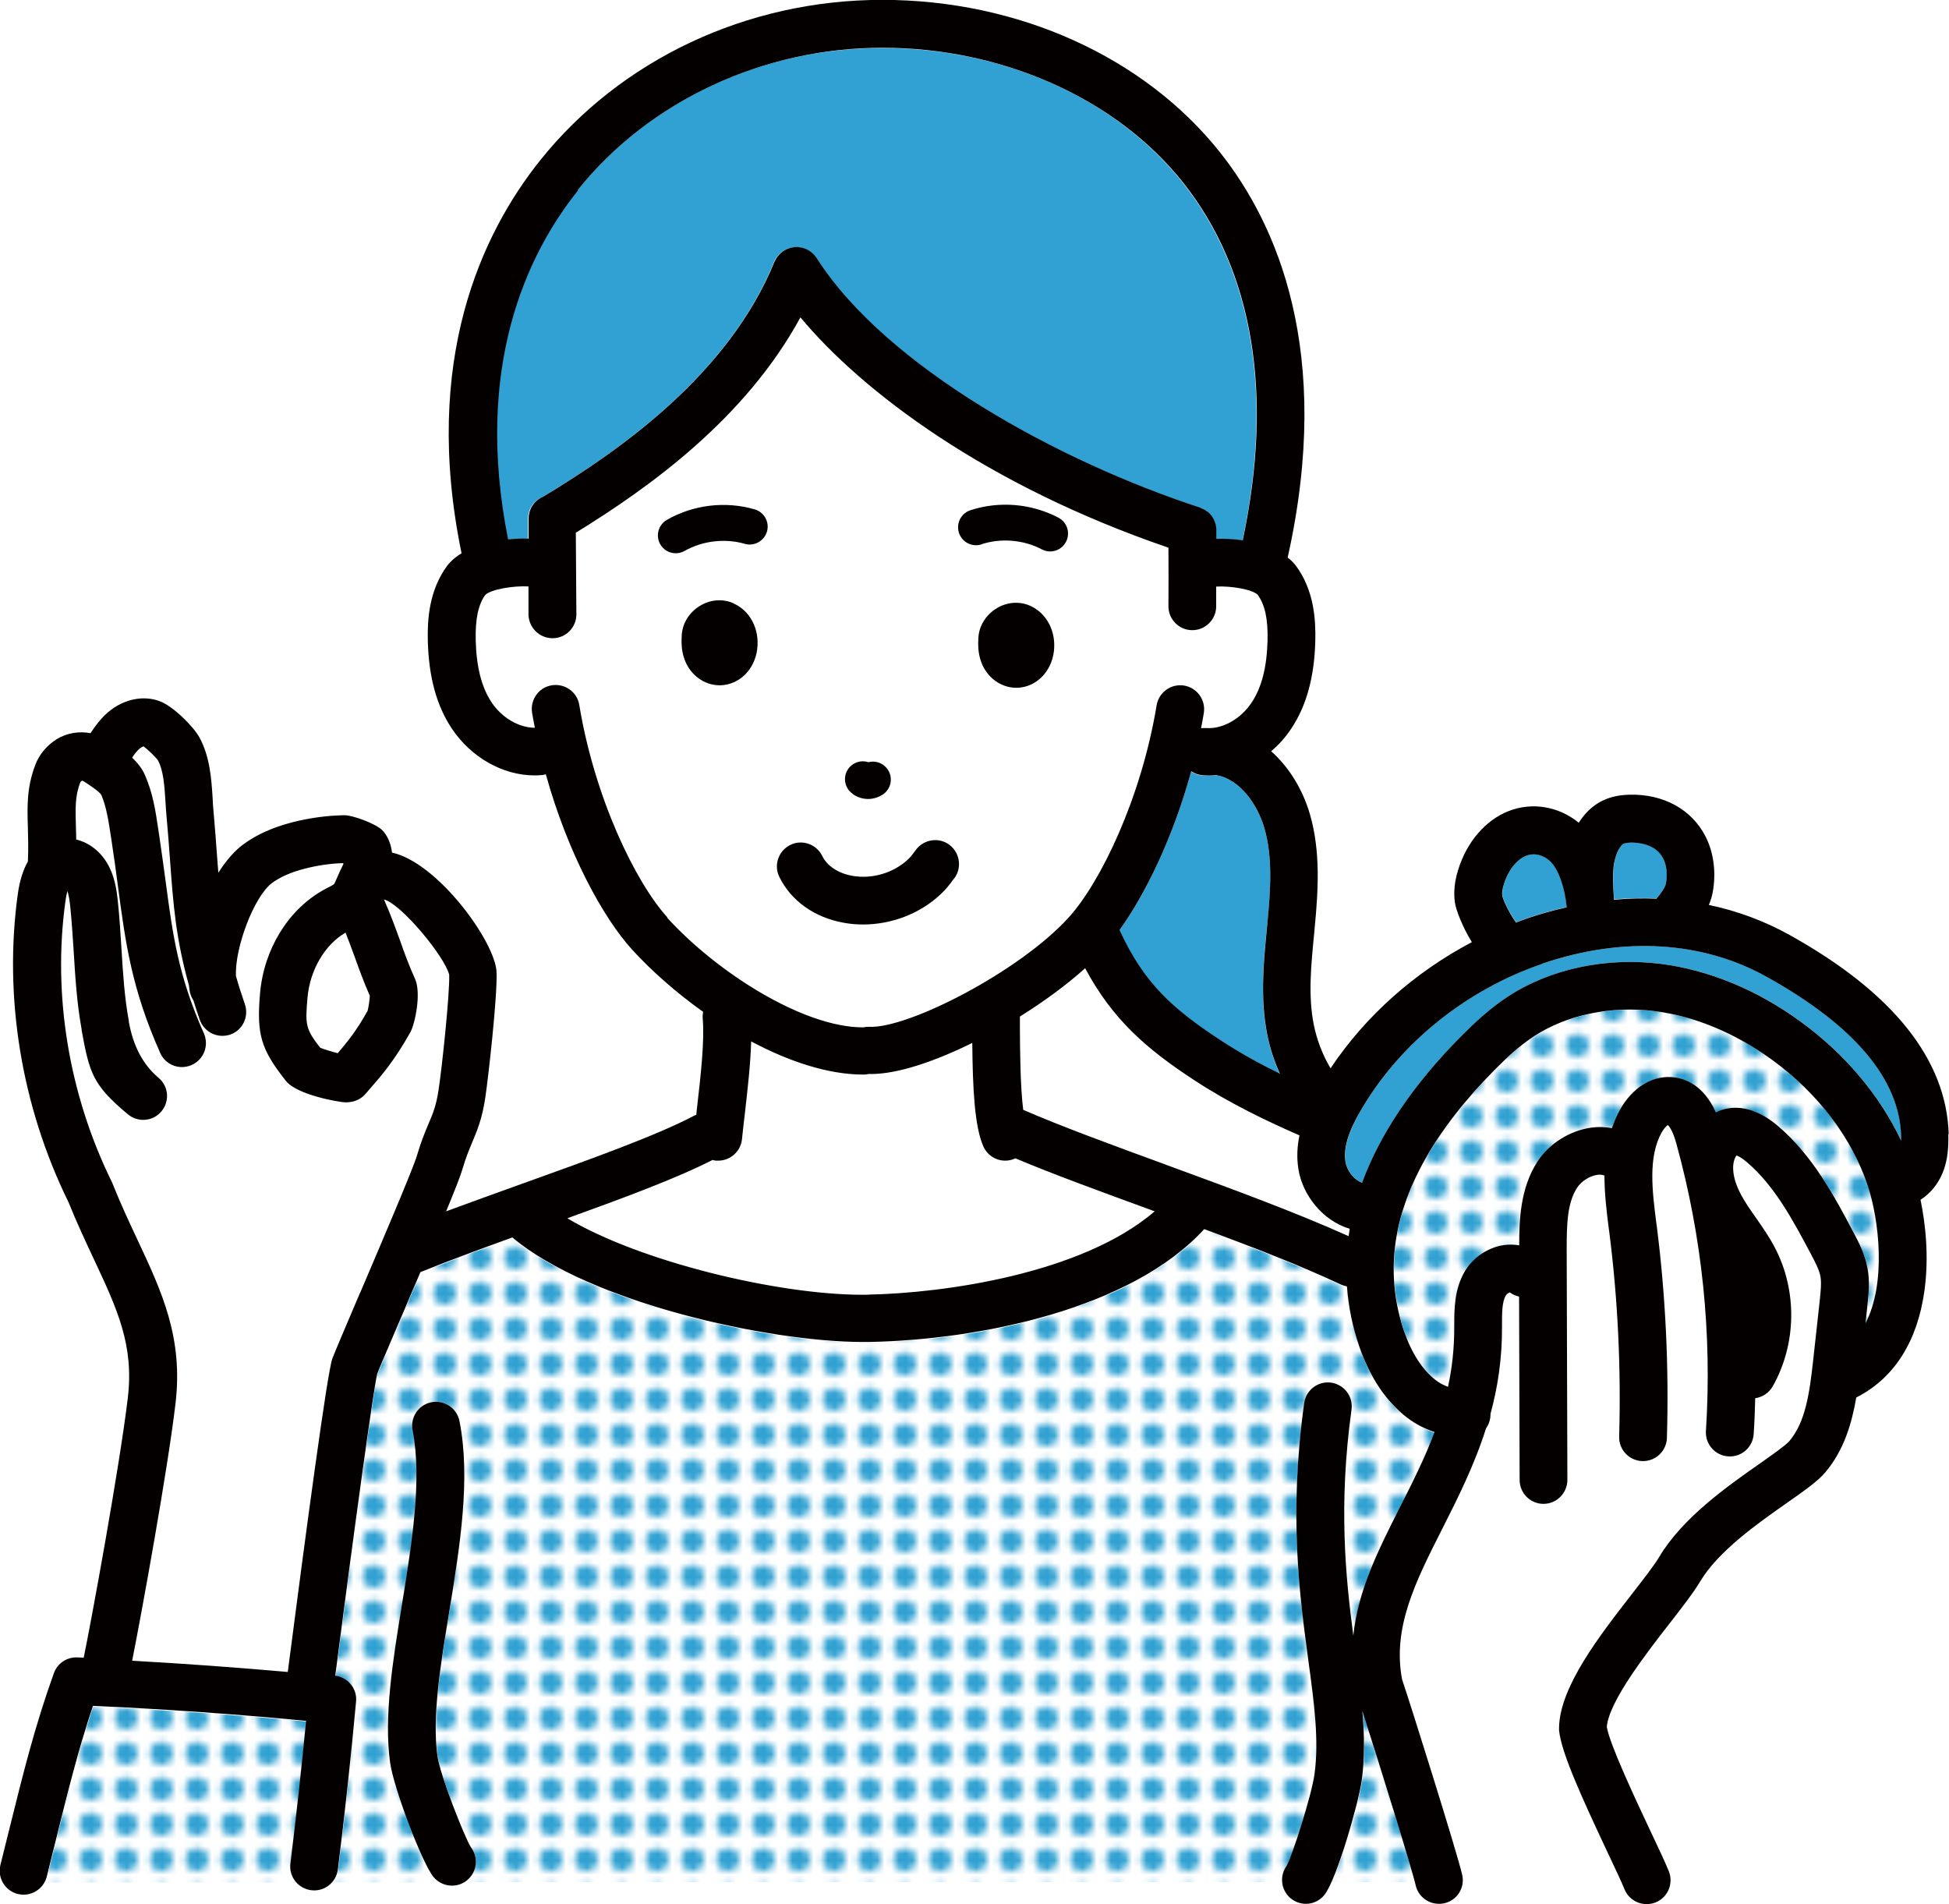<?xml version="1.0" encoding="UTF-8"?><svg id="b" xmlns="http://www.w3.org/2000/svg" xmlns:xlink="http://www.w3.org/1999/xlink" viewBox="0 0 140.4 137.17"><defs><pattern id="d" x="0" y="0" width="4.74" height="4.74" patternTransform="translate(-4118.01 -815.86) scale(.51)" patternUnits="userSpaceOnUse" viewBox="0 0 4.74 4.74"><rect width="4.74" height="4.74" style="fill:none;"/><polygon points="4.74 0 0 0 0 4.74 4.74 4.74 4.74 0 4.74 0" style="fill:#fff;"/><path d="m4,2.37c0-.9-.73-1.63-1.63-1.63s-1.63.73-1.63,1.63.73,1.63,1.63,1.63,1.63-.73,1.63-1.63h0Z" style="fill:#30a1d2;"/></pattern></defs><g id="c"><path d="m112.87,65.34c-.13-1.38-.56-2.64-1.11-3.23-.5-.53-1.21-.72-1.81-.48-.68.27-1.3,1.05-1.6,2.04-.11.35-.14.63-.12.83.07.38.59,1.38.99,1.93.26-.1.52-.2.78-.29.96-.33,1.92-.59,2.87-.81h0Z" style="fill:#30a1d2;"/><path d="m98.05,79.95c-.91,1.57-1.27,2.75-1.12,3.72.1.63.6,1.3,1.2,1.52,1.29-3.53,3.68-7.07,7.14-10.55.92-.93,2.05-1.99,3.4-2.88,3.04-1.98,7.04-2.83,11-2.33,3.45.44,6.92,1.87,10.04,4.15,3.18,2.32,5.7,5.31,7.25,8.57,0-.11,0-.23,0-.34-.12-4.09-3.38-7.95-9.7-11.46-4.64-2.58-10.37-2.91-16.14-.94-5.5,1.88-10.26,5.72-13.07,10.54h0Z" style="fill:#30a1d2;"/><path d="m91.3,66.48c.23-2.41.39-4.74-.22-6.83-.49-1.68-1.74-3.51-3.43-3.8,0,0,0,0-.01,0-.19.02-.37.03-.56.03-.16,0-.31,0-.47-.02-.3-.02-.58-.13-.81-.29-1.31,4.8-3.32,8.88-5.16,11.44,1.75,3.82,3.82,5.67,7.25,7.92,1.41.92,2.88,1.73,4.3,2.43-.41-.92-.72-1.88-.92-2.87-.5-2.56-.26-5.1-.02-7.56l.04-.44h0Z" style="fill:#30a1d2;"/><path d="m9.53,119.62c3.74.2,7.48.47,11.21.81,1.3-10.04,2.85-21.61,3.21-22.57.23-.59,1.01-2.43,2-4.75,1.52-3.56,3.82-8.94,4.08-9.85.28-.99.57-1.66.82-2.25.32-.77.56-1.33.73-2.44.24-1.55.81-6.89.77-8.32-.33-1.33-3.47-5.11-4.69-5.42,0,0,0,.01,0,.01.48,1.08.83,2.03,1.15,2.94.33.91.64,1.77,1.08,2.76.46,1.03,0,3.23-.34,3.84-1.12,2.02-2.09,3.14-2.95,4.13l-.25.29c-.26.3-.73.64-1.51.63-.37,0-3.44-.52-4.24-1.54-1.8-2.28-2.12-3.34-1.87-6.28.27-3.2,2.03-6.07,4.6-7.49l.26-.14c.16-.08.39-.21.49-.28l.12-.28c.15-.33.33-.73.44-.96.04-.08.07-.15.1-.21-.03-.01-.05-.02-.08-.03-.92.03-1.83.17-2.72.4-.99.26-1.75.59-2.34,1.02-1.31.96-2.72,4.71-2.61,6.73.18.63.39,1.29.64,2.01.31.9-.17,1.88-1.06,2.19-.19.06-.38.09-.56.09-.71,0-1.38-.45-1.63-1.16-.17-.49-.32-.95-.46-1.4-.11-.18-.2-.37-.25-.59-.03-.16-.05-.32-.07-.49-.94-3.36-1.12-5.82-1.36-9-.07-.98-.15-2.05-.26-3.25-.03-.32-.05-.65-.07-.99-.07-1.1-.14-2.24-.54-2.96-.14-.22-.73-.79-1.04-1.01-.06.02-.17.07-.28.16-.19.16-.36.39-.54.65.38.36.71.76.91,1.23.57,1.3.77,2.63.97,3.92l.05.33c.18,1.21.33,2.31.47,3.34.54,4,.93,6.88,2.77,11.05.39.87,0,1.89-.88,2.27-.23.1-.46.15-.7.15-.66,0-1.29-.38-1.57-1.02-2.05-4.61-2.48-7.86-3.04-11.98-.14-1.01-.28-2.09-.46-3.28l-.05-.34c-.17-1.1-.32-2.14-.7-3.01-.2-.28-.98-.78-1.24-.95-.06-.04-.11-.05-.15-.06-.07.05-.11.11-.12.13-.38,1-.35,1.84-.31,3.24,0,.28.02.57.02.87.88.21,1.7.8,2.22,1.69.54.91.69,1.91.78,2.77.12,1.14.19,2.29.26,3.41.11,1.81.22,3.52.52,5.2v.06q.48,2.63,2.15,4.04c.73.61.82,1.7.21,2.42-.61.73-1.7.82-2.42.21-2.53-2.12-2.76-2.94-3.32-6.06v-.06c-.35-1.88-.47-3.77-.58-5.59-.07-1.08-.14-2.19-.25-3.26-.04-.38-.09-.8-.2-1.11-.05.17-.1.4-.14.69-.95,6.78.24,13.98,3.35,20.29.02.04.04.08.05.12.58,1.45,1.18,2.74,1.77,3.99,1.78,3.79,3.32,7.07,2.75,11.85-.55,4.67-2.41,14.94-3.12,18.5h0Z" style="fill:#fff;"/><path d="m48.06,37.44c1.91-1.08,4.21-1.35,6.32-.75.69.2,1.08.91.88,1.6-.2.68-.91,1.08-1.6.88-1.42-.41-3.04-.22-4.33.51-.2.11-.42.17-.64.17-.45,0-.89-.24-1.12-.65-.35-.62-.13-1.41.49-1.76h0Zm8.87,23.42c.85-.42,1.88-.07,2.3.79.36.73,1.14,1.25,2.14,1.43,1.43.26,2.97-.18,4.03-1.17.14-.13.23-.23.58-.7.57-.76,1.64-.92,2.41-.36.76.57.92,1.64.36,2.41-.4.55-.63.83-1,1.17-1.49,1.39-3.53,2.16-5.57,2.16-.48,0-.95-.04-1.42-.13-2.09-.38-3.77-1.59-4.61-3.3-.42-.85-.07-1.88.79-2.3h0Zm4.2-5.5c.34-.46.93-.63,1.44-.46.52-.13,1.09.07,1.4.54.39.6.23,1.4-.37,1.79-.33.21-.69.32-1.05.32-.4,0-.79-.13-1.14-.38-.57-.42-.7-1.23-.28-1.8h0Zm8.79-18.62c2.09-.68,4.4-.48,6.34.54.63.33.87,1.11.54,1.74-.23.44-.68.69-1.14.69-.2,0-.41-.05-.6-.15-1.31-.69-2.93-.83-4.34-.37-.68.22-1.41-.15-1.63-.83-.22-.68.15-1.41.83-1.63h0Zm6.01,10.16c-.18,1.5-1.3,2.6-2.66,2.63-.02,0-.03,0-.05,0-1.1,0-2.11-.73-2.52-1.84-.25-.68-.23-1.32-.21-1.75h0c.04-.85.52-1.64,1.29-2.12.75-.47,1.66-.54,2.43-.2,1.2.53,1.89,1.85,1.72,3.28h0Zm-21.37-.18c-.18,1.5-1.3,2.6-2.66,2.63-.02,0-.03,0-.05,0-1.1,0-2.11-.73-2.52-1.84-.25-.68-.23-1.32-.21-1.75.04-.85.52-1.64,1.29-2.12.75-.47,1.66-.54,2.43-.2,1.2.53,1.89,1.85,1.72,3.28h0Zm-14.79,2.63c.94-.15,1.82.48,1.98,1.42,1.1,6.66,4.02,12.74,6.34,15.29,3.52,3.89,9.77,7.9,14.11,7.9,0,0,0,0,0,0,.14-.03.28-.05.43-.04,2.79.15,10.85-3.98,14.38-7.87,2.32-2.56,5.24-8.63,6.34-15.29.15-.94,1.04-1.57,1.98-1.42.94.15,1.57,1.04,1.42,1.98-.06.37-.13.73-.2,1.09.12-.01.23-.02.36-.01,1.16.09,2.5-.64,3.28-1.83.73-1.09,1.1-2.55,1.15-4.47.04-1.55-.19-2.6-.72-3.31-.39-.38-1.93-.64-2.98-.58,0,.48,0,.96,0,1.44-.01.94-.78,1.7-1.72,1.7,0,0-.01,0-.02,0-.95-.01-1.71-.79-1.7-1.74.02-1.4.02-2.81,0-4.2-13.15-4.49-22.04-11.24-26.51-16.59-3.96,7.27-10.84,12.23-16.18,15.51l.04,5.87c0,.95-.76,1.73-1.71,1.73h-.01c-.95,0-1.71-.76-1.72-1.71v-2.02c-1.08-.06-2.69.2-3.12.61-.5.68-.73,1.73-.69,3.28.05,1.91.42,3.38,1.15,4.47.75,1.13,1.98,1.84,3.11,1.83-.07-.36-.14-.71-.2-1.08-.15-.94.48-1.82,1.42-1.98h0Z" style="fill:#fff;"/><path d="m39.11,35.78c5.61-3.39,13.34-8.81,16.65-16.91.24-.59.8-1,1.44-1.06.65-.06,1.26.25,1.61.79,5.01,7.84,17.48,14.67,27.62,17.97,0,0,.02,0,.03.01.08.03.16.06.24.1.03.01.06.03.08.04.06.04.12.08.18.13.03.03.06.05.09.08.05.04.09.09.13.14.03.04.06.07.09.11.03.05.06.1.09.15.03.05.05.09.08.14.02.05.04.1.06.16.02.05.04.11.05.16.01.05.02.1.03.16,0,.06.02.12.02.18,0,.02,0,.04,0,.06,0,.21,0,.42,0,.64.62-.03,1.27.01,1.9.11,2.23-10.5.76-19.4-4.3-25.78-4.82-6.07-12.91-9.7-21.65-9.7s-16.81,3.84-21.96,10.26c-3.71,4.63-7.53,12.72-5.05,25.15.5-.05,1-.07,1.49-.05v-1.43c-.01-.72.43-1.34,1.06-1.6h0Z" style="fill:#30a1d2;"/><path d="m62.52,93.27c5.46-.1,15.43-1.5,20.66-6-.14-.05-.27-.1-.41-.15-3.52-1.29-6.87-2.51-9.63-3.67-.01,0-.02.01-.03.02-.23.1-.47.15-.7.15-.66,0-1.28-.38-1.57-1.02-.65-1.45-.77-4.2-.8-7.46-2.71,1.34-5.38,2.24-7.29,2.24-.06,0-.12,0-.19,0-.12.03-.24.04-.37.04-2.53,0-5.36-.95-8.08-2.39-.05,1.58-.24,3.31-.43,5-.08.68-.16,1.37-.23,2.05-.09.89-.84,1.55-1.71,1.55-.06,0-.12,0-.18,0-.08,0-.15-.03-.23-.05-2.53,1.3-6.32,2.71-10.46,4.2,5.32,3.19,15.6,5.6,21.64,5.51h0Z" style="fill:#fff;"/><path d="m36.92,89.18c-2.34.84-4.65,1.69-6.6,2.49,0,0-.01,0-.02,0-.37.88-.77,1.81-1.18,2.78-.91,2.13-1.7,3.97-1.93,4.57-.3,1.22-1.74,11.81-3.02,21.73.92.12,1.58.94,1.5,1.86-.37,4.02-.81,8.08-1.31,12.09-.04.34-.18.64-.38.88h7.73c-.17-.1-.32-.21-.46-.37-.8-.95-2.88-6.43-3.14-8.26-.46-3.3.18-7.23.86-11.4.72-4.42,1.46-8.98.76-12.53-.18-.93.42-1.84,1.36-2.02.93-.18,1.84.43,2.02,1.36.81,4.15.02,9.03-.74,13.74-.63,3.9-1.23,7.58-.85,10.37.19,1.41,1.94,5.82,2.4,6.57.56.72.45,1.77-.25,2.36-.07.06-.15.12-.24.17h58.95c-.03-.4.07-.8.32-1.14.41-.75,1.78-5.03,2-6.58.34-2.45-.02-5.12-.44-8.21-.63-4.67-1.42-10.47-.3-18.54.13-.94,1-1.6,1.94-1.47.94.13,1.6,1,1.47,1.94-.95,6.87-.43,12.06.13,16.29.33-3.26,1.81-6.19,3.36-9.25.88-1.74,1.78-3.52,2.49-5.41-.64-.22-1.34-.55-1.99-1.05-1.51-1.16-2.66-2.88-3.43-5.11-.48-1.39-.78-2.86-.89-4.33-.14-.03-.28-.07-.42-.13-2.84-1.34-6.3-2.68-9.86-4-5.27,5.76-16.24,7.99-24.18,8.13-.13,0-.27,0-.41,0-6.81,0-19.71-2.85-25.25-7.53,0,0,0,0,0,0h0Z" style="fill:url(#d);"/><path d="m4.02,132.68c-.2.81-.41,1.65-.63,2.54-.03.13-.08.25-.14.36h18.07c-.29-.35-.44-.81-.38-1.3.42-3.4.8-6.85,1.13-10.28-5.09-.48-10.24-.84-15.35-1.08-1.08,3.2-1.81,6.14-2.7,9.76h0Z" style="fill:url(#d);"/><path d="m95.96,135.57h5.98c-.48-1.81-2.76-9.13-3.78-12.29.15,1.73.18,3.38-.05,5.05-.17,1.23-1.27,5.25-2.16,7.25h0Z" style="fill:url(#d);"/><path d="m119.54,112.18c1.67-2.82,4.88-5.07,7.22-6.71.88-.62,1.88-1.32,2.15-1.63,1.16-1.37,1.47-3.43,1.73-5.78l.49-4.46c.07-.6.13-1.17.04-1.63-.09-.49-.37-1.03-.68-1.61-1.29-2.43-2.62-4.94-4.64-6.65-.38-.32-.62-.42-.73-.46-.03.04-.06.09-.1.17-.29.65-.12,1.66.46,2.71.29.53.66,1.05,1.04,1.6.48.68.97,1.38,1.38,2.17,1.61,3.11,1.54,6.93-.17,9.97-.27.48-.75.78-1.26.85-.02.86-.06,1.72-.11,2.58-.06.95-.87,1.67-1.83,1.61-.95-.06-1.67-.88-1.61-1.83.45-6.99-.27-13.95-2.13-20.7-.24-.88-.5-1.22-.61-1.34-.11.07-.29.25-.46.56-.98,1.76-.67,4.19-.37,6.53l.03.21c.64,5.04.88,10.17.73,15.25-.03.93-.79,1.67-1.72,1.67-.02,0-.03,0-.05,0-.95-.03-1.7-.82-1.67-1.77.15-4.9-.09-9.85-.71-14.71l-.03-.21c-.16-1.24-.32-2.56-.32-3.88-.14-.06-.3-.07-.51-.05-.56.07-1.16.46-1.46.93-.7,1.08-.75,2.58-.75,4.41l.05,16.63c0,.95-.77,1.72-1.72,1.73h0c-.95,0-1.72-.77-1.72-1.72l-.04-13.21c-.24-.05-.47-.14-.67-.3-.1.03-.23.12-.28.21-.29.49-.29,1.31-.28,2.17v.13c.01,2.27-.31,4.34-.83,6.24,0,.03,0,.06,0,.09,0,.35-.12.68-.32.95-.85,2.68-2.04,5.05-3.16,7.25-1.93,3.81-3.6,7.1-2.89,10.83.64,1.89,3.96,12.47,4.33,14.07.04.17.04.34.03.51h11.44c-.25-.56-.62-1.34-1.03-2.21-1.86-3.96-3.3-7.11-3.46-8.71,0-.07,0-.14,0-.21.06-2.94,2.95-6.65,5.27-9.63.81-1.04,1.58-2.03,1.94-2.64h0Z" style="fill:#fff;"/><path d="m119.34,64.72c.31-.39.62-.79.68-1.09.12-.66.04-1.34-.21-1.83-.56-1.07-1.88-1.13-2.29-1.12-.34,0-.49.05-.55.08-.18.09-.52.53-.67,1.34-.15.81-.09,1.75-.02,2.68,1.03-.09,2.05-.11,3.06-.08h0Z" style="fill:#30a1d2;"/><path d="m134.38,95.38c1.56-2.98.98-7.53.21-9.9-1.13-3.46-3.58-6.7-6.91-9.13-2.65-1.93-5.58-3.15-8.45-3.51-3.16-.4-6.32.26-8.69,1.8-1.09.71-2.04,1.62-2.84,2.42-4.29,4.32-6.71,8.61-7.19,12.77-.24,2.04,0,4.15.66,6.09.55,1.59,1.32,2.77,2.29,3.52.27.21.57.36.87.47.29-1.33.46-2.74.45-4.25v-.13c0-1.18-.02-2.65.78-3.97.59-.99,1.67-1.7,2.81-1.86.37-.05.74-.05,1.09.02,0-1.77.05-4.09,1.3-6.01.85-1.32,2.34-2.26,3.89-2.47.51-.07,1.01-.05,1.48.04.15-.45.34-.9.58-1.33.86-1.56,2.24-2.43,3.68-2.35,1.02.06,2.33.58,3.23,2.54.12-.06.25-.12.38-.16.89-.3,2.32-.35,4.06,1.12,2.53,2.14,4.09,5.08,5.46,7.67.39.74.84,1.59,1.02,2.6.17.95.08,1.83,0,2.61l-.15,1.42h0Z" style="fill:url(#d);"/><path d="m54.37,36.69c-2.11-.61-4.41-.34-6.32.75-.62.35-.84,1.14-.49,1.76.24.42.67.65,1.12.65.22,0,.43-.05.64-.17,1.29-.73,2.91-.92,4.33-.51.68.2,1.4-.2,1.6-.88.2-.68-.2-1.4-.88-1.6h0Z" style="fill:#040000;"/><path d="m70.71,39.2c1.41-.46,3.03-.32,4.34.37.19.1.4.15.6.15.46,0,.91-.25,1.14-.69.33-.63.09-1.41-.54-1.74-1.94-1.02-4.25-1.22-6.34-.54-.68.22-1.05.95-.83,1.63.22.68.95,1.05,1.63.83h0Z" style="fill:#040000;"/><path d="m31.51,126.47c-.39-2.79.21-6.47.85-10.37.77-4.71,1.56-9.59.74-13.74-.18-.93-1.09-1.54-2.02-1.36-.93.18-1.54,1.09-1.36,2.02.7,3.55-.05,8.11-.76,12.53-.68,4.16-1.31,8.09-.86,11.4.25,1.83,2.33,7.31,3.14,8.26.34.4.83.61,1.32.61.39,0,.79-.13,1.11-.41.71-.6.81-1.64.25-2.36-.47-.75-2.21-5.16-2.41-6.57h0Z" style="fill:#040000;"/><path d="m52.83,43.45c-.77-.34-1.68-.27-2.43.2-.77.48-1.25,1.27-1.29,2.12-.02.42-.05,1.06.21,1.75.41,1.11,1.42,1.84,2.52,1.84.02,0,.03,0,.05,0,1.36-.03,2.48-1.13,2.66-2.62.17-1.43-.51-2.75-1.72-3.28h0Z" style="fill:#040000;"/><path d="m74.2,43.63c-.77-.34-1.68-.27-2.43.2-.77.48-1.25,1.27-1.29,2.12-.02.42-.05,1.06.21,1.75.41,1.11,1.42,1.84,2.52,1.84.02,0,.03,0,.05,0,1.36-.03,2.48-1.13,2.66-2.63.17-1.43-.52-2.75-1.72-3.28h0Z" style="fill:#040000;"/><path d="m61.4,57.17c.35.26.74.38,1.14.38.36,0,.72-.11,1.05-.32.6-.39.76-1.19.37-1.79-.31-.47-.88-.68-1.4-.54-.52-.17-1.1,0-1.44.46-.42.57-.3,1.38.28,1.8h0Z" style="fill:#040000;"/><path d="m68.75,63.26c.56-.76.4-1.84-.36-2.41-.76-.57-1.84-.4-2.41.36-.35.48-.44.57-.58.7-1.05.98-2.6,1.43-4.03,1.17-1.01-.19-1.79-.71-2.14-1.43-.42-.85-1.45-1.21-2.3-.79-.85.42-1.21,1.45-.79,2.3.84,1.72,2.52,2.92,4.61,3.3.47.09.95.13,1.42.13,2.04,0,4.09-.77,5.57-2.16.37-.34.6-.62,1-1.17h0Z" style="fill:#040000;"/><path d="m134.38,95.38l.15-1.42c.08-.78.18-1.66,0-2.61-.18-1.02-.63-1.86-1.02-2.6-1.37-2.59-2.93-5.53-5.46-7.67-1.74-1.47-3.17-1.42-4.06-1.12-.13.04-.26.1-.38.16-.9-1.96-2.21-2.48-3.23-2.54-1.44-.08-2.81.8-3.68,2.35-.24.44-.43.88-.58,1.33-.47-.09-.97-.11-1.48-.04-1.55.21-3.05,1.15-3.9,2.47-1.24,1.93-1.3,4.24-1.3,6.01-.35-.06-.71-.07-1.09-.02-1.14.16-2.22.88-2.81,1.86-.79,1.32-.78,2.79-.78,3.97v.13c0,1.51-.16,2.92-.45,4.25-.3-.11-.6-.26-.87-.47-.97-.75-1.74-1.93-2.29-3.52-.67-1.94-.9-4.04-.66-6.08.49-4.16,2.91-8.45,7.19-12.77.79-.8,1.75-1.71,2.84-2.42,2.36-1.54,5.53-2.2,8.69-1.8,2.87.36,5.79,1.58,8.45,3.51,3.33,2.43,5.78,5.67,6.91,9.13.77,2.37,1.35,6.93-.21,9.9h0Zm-50.42-11.5c-3.83-1.4-7.46-2.73-10.25-3.94-.22-1.71-.23-4.46-.24-5.97v-.75c1.75-1.09,3.39-2.3,4.7-3.48,1.97,3.69,4.42,5.81,7.84,8.05,2.57,1.69,5.31,2.99,7.6,3.99-.16.76-.21,1.57-.08,2.41.29,1.88,1.74,3.73,3.7,4.32-.03.18-.05.35-.08.53-3.88-1.75-8.61-3.48-13.2-5.16h0Zm-21.44,9.38c-.13,0-.26,0-.4,0-6.1,0-16.04-2.39-21.25-5.51,4.13-1.49,7.92-2.9,10.46-4.2.08.02.15.04.23.05.06,0,.12,0,.18,0,.87,0,1.62-.66,1.71-1.55.07-.68.15-1.36.23-2.04.19-1.69.39-3.43.43-5,2.72,1.45,5.55,2.39,8.08,2.39.13,0,.25-.01.37-.04.06,0,.12,0,.19,0,1.91,0,4.58-.9,7.29-2.24.03,3.26.16,6.02.8,7.46.29.64.91,1.02,1.57,1.02.24,0,.48-.05.7-.15.01,0,.02-.01.03-.02,2.75,1.16,6.11,2.38,9.63,3.67.13.05.27.1.41.15-5.23,4.5-15.2,5.9-20.66,6h0Zm-14.45-27.19c-2.32-2.56-5.24-8.63-6.34-15.29-.15-.94-1.04-1.57-1.98-1.42-.94.15-1.57,1.04-1.42,1.98.06.36.13.72.2,1.08-1.13,0-2.36-.7-3.11-1.82-.73-1.09-1.1-2.55-1.15-4.47-.04-1.55.19-2.6.69-3.28.43-.41,2.04-.67,3.11-.61v2.02c.02.95.79,1.71,1.73,1.71h.01c.95,0,1.72-.78,1.71-1.73l-.04-5.87c5.34-3.28,12.23-8.24,16.18-15.51,4.46,5.35,13.36,12.09,26.51,16.59.01,1.41.01,2.82,0,4.2-.01.95.75,1.73,1.7,1.74,0,0,.02,0,.02,0,.94,0,1.71-.76,1.72-1.7,0-.48,0-.96,0-1.44,1.05-.06,2.58.2,2.98.58.53.71.76,1.76.72,3.31-.05,1.91-.42,3.38-1.15,4.47-.79,1.19-2.11,1.92-3.28,1.83-.12,0-.24,0-.36.01.07-.36.14-.72.2-1.09.15-.94-.48-1.82-1.42-1.98-.94-.15-1.82.48-1.98,1.42-1.1,6.66-4.02,12.74-6.34,15.29-3.53,3.89-11.58,8.02-14.38,7.87-.15,0-.29.01-.43.04,0,0,0,0,0,0-4.35,0-10.59-4.02-14.11-7.9h0Zm-6.46-52.37c5.14-6.43,13.35-10.26,21.96-10.26s16.83,3.63,21.65,9.7c5.07,6.38,6.54,15.28,4.3,25.78-.64-.1-1.28-.13-1.9-.11,0-.21,0-.42,0-.64,0-.02,0-.04,0-.06,0-.06-.01-.12-.02-.18,0-.05-.02-.11-.03-.16-.01-.05-.03-.1-.05-.15-.02-.05-.04-.11-.06-.16-.02-.05-.05-.09-.07-.13-.03-.05-.06-.1-.09-.15-.03-.04-.07-.08-.1-.12-.04-.04-.07-.08-.11-.12-.04-.04-.08-.07-.13-.1-.04-.03-.09-.07-.14-.1-.04-.03-.09-.05-.14-.07-.06-.03-.11-.05-.17-.08-.02,0-.04-.02-.06-.03-10.14-3.3-22.62-10.13-27.62-17.97-.35-.54-.97-.85-1.6-.79-.64.06-1.19.47-1.44,1.06-3.32,8.1-11.04,13.52-16.65,16.91-.63.26-1.07.88-1.06,1.6v1.43c-.47-.02-.98,0-1.48.05-2.47-12.43,1.34-20.52,5.05-25.15h0Zm46.04,42.14c1.69.3,2.94,2.12,3.43,3.8.61,2.09.45,4.43.22,6.83l-.04.45c-.24,2.45-.48,4.99.02,7.55.19.99.51,1.95.92,2.87-1.42-.7-2.89-1.5-4.3-2.43-3.43-2.25-5.5-4.1-7.25-7.92,1.84-2.56,3.85-6.64,5.16-11.44.24.16.51.26.81.29.15.01.31.02.47.02.19,0,.37-.01.56-.03,0,0,0,0,.01,0h0Zm23.46,13.57c5.77-1.97,11.5-1.64,16.14.94,6.32,3.51,9.58,7.37,9.7,11.46,0,.11,0,.23,0,.34-1.55-3.27-4.06-6.25-7.25-8.57-3.12-2.28-6.6-3.71-10.04-4.15-3.95-.5-7.96.35-11,2.33-1.35.88-2.48,1.95-3.4,2.88-3.46,3.48-5.84,7.02-7.14,10.55-.61-.22-1.1-.89-1.2-1.52-.15-.97.2-2.15,1.12-3.71,2.81-4.82,7.57-8.66,13.07-10.54h0Zm-2.89-4.9c-.03-.21.01-.49.12-.83.3-.99.92-1.77,1.6-2.04.6-.24,1.32-.05,1.81.48.55.59.98,1.85,1.11,3.23-.96.22-1.91.48-2.87.81-.26.09-.52.19-.78.29-.4-.55-.92-1.56-.99-1.93h0Zm8.07-2.39c.15-.81.49-1.26.67-1.35.07-.03.22-.07.55-.08.41,0,1.73.05,2.29,1.12.26.49.33,1.17.21,1.83-.06.3-.36.7-.68,1.09-1.01-.04-2.03-.02-3.06.08-.07-.93-.13-1.87.01-2.68h0Zm-90.35,30.99c-.99,2.32-1.77,4.16-2,4.75-.36.96-1.91,12.53-3.21,22.57-3.73-.33-7.47-.6-11.21-.81.71-3.56,2.57-13.82,3.12-18.5.57-4.77-.97-8.05-2.75-11.85-.59-1.25-1.19-2.54-1.77-3.99-.02-.04-.03-.08-.05-.12-3.11-6.31-4.3-13.51-3.35-20.29.04-.29.09-.52.14-.69.1.32.16.73.2,1.11.11,1.07.18,2.18.25,3.26.11,1.83.23,3.72.57,5.59v.06c.57,3.12.8,3.94,3.33,6.06.73.61,1.81.52,2.42-.21.61-.73.52-1.81-.21-2.42q-1.67-1.4-2.14-4.04v-.06c-.31-1.68-.42-3.39-.53-5.2-.07-1.11-.14-2.26-.26-3.4-.09-.86-.23-1.86-.78-2.77-.53-.89-1.34-1.48-2.22-1.69,0-.3-.01-.6-.02-.87-.04-1.4-.07-2.24.31-3.24,0-.02.05-.07.12-.13.03,0,.09.02.15.06.26.17,1.05.67,1.24.95.38.87.53,1.91.7,3.01l.05.33c.18,1.18.33,2.26.46,3.28.55,4.12.99,7.37,3.04,11.98.28.64.91,1.02,1.57,1.02.23,0,.47-.05.7-.15.87-.39,1.26-1.4.88-2.27-1.85-4.16-2.24-7.05-2.77-11.05-.14-1.03-.29-2.13-.47-3.34l-.05-.33c-.19-1.29-.39-2.62-.97-3.92-.2-.46-.53-.86-.91-1.23.17-.26.35-.49.54-.65.11-.09.21-.14.28-.16.31.22.89.79,1.04,1.01.4.73.47,1.87.54,2.96.02.33.04.66.07.99.11,1.2.19,2.27.26,3.25.23,3.18.42,5.64,1.36,9,.02.17.04.33.07.49.05.22.13.41.25.59.14.45.29.91.46,1.4.25.71.91,1.16,1.63,1.16.19,0,.38-.03.56-.09.9-.31,1.37-1.29,1.06-2.19-.25-.72-.46-1.38-.64-2.01-.11-2.01,1.3-5.77,2.61-6.73.59-.43,1.36-.77,2.34-1.02.89-.23,1.81-.37,2.72-.4.02,0,.05.02.08.03-.03.06-.06.14-.1.22-.12.23-.29.62-.44.96l-.13.29c-.09.08-.33.2-.49.28l-.26.14c-2.57,1.42-4.33,4.29-4.6,7.49-.25,2.95.07,4,1.87,6.28.81,1.02,3.87,1.53,4.25,1.54.78.02,1.25-.33,1.5-.63l.25-.29c.86-.98,1.83-2.1,2.96-4.13.34-.61.8-2.81.34-3.84-.45-.99-.76-1.85-1.08-2.76-.33-.91-.67-1.85-1.15-2.94,0,0,0-.01,0-.02,1.22.31,4.36,4.09,4.69,5.42.04,1.43-.53,6.77-.77,8.32-.17,1.11-.4,1.67-.73,2.44-.25.59-.53,1.26-.82,2.25-.26.91-2.56,6.3-4.08,9.86h0Zm-1.05-25.94c.24.6.45,1.18.67,1.78.31.86.63,1.76,1.08,2.77-.01.29-.09.84-.16,1.09-.79,1.42-1.47,2.26-2.15,3.05-.43-.11-.95-.27-1.26-.39-1.05-1.35-1.09-1.63-.92-3.59.17-2,1.24-3.83,2.75-4.71h0Zm115.49,14.54c-.16-5.39-4.01-10.22-11.47-14.37-1.82-1.01-3.77-1.73-5.81-2.16.12-.29.22-.59.28-.92.26-1.41.07-2.89-.54-4.05-.99-1.91-3.01-3.02-5.41-2.97-.5.01-1.26.07-2.01.44-.68.34-1.25.88-1.69,1.58-1.43-1.17-3.35-1.51-5.05-.84-1.67.65-3.03,2.24-3.64,4.24-.26.83-.33,1.59-.24,2.3.07.55.54,1.79,1.23,2.9-4.12,2.17-7.68,5.33-10.18,9.09-.58-.98-.99-2.05-1.21-3.15-.41-2.06-.2-4.25.03-6.56l.04-.45c.25-2.64.43-5.45-.34-8.12-.54-1.86-1.54-3.44-2.8-4.56.55-.46,1.04-1.01,1.45-1.63,1.1-1.65,1.66-3.71,1.73-6.29.04-1.49-.07-3.67-1.41-5.46-.16-.21-.36-.4-.58-.57,3.31-14.84-.8-24.05-4.86-29.17-5.46-6.89-14.56-11-24.34-11s-18.85,4.32-24.64,11.55c-4.2,5.25-8.54,14.4-5.67,28.31-.41.25-.76.54-1.02.88-1.34,1.79-1.45,3.97-1.41,5.46.07,2.58.63,4.64,1.73,6.29,1.39,2.08,3.68,3.37,5.95,3.37.16,0,.31,0,.47-.02.12,0,.24-.03.35-.06,1.58,5.69,4.13,10.33,6.19,12.6,1.42,1.56,3.19,3.12,5.14,4.51-.02.14-.04.29-.03.44.14,1.68-.13,4.03-.39,6.31-.03.22-.05.45-.07.67-.06.02-.12.04-.17.07-2.69,1.42-7.54,3.16-12.23,4.84-1.89.68-3.81,1.37-5.62,2.04.62-1.51,1.05-2.59,1.18-3.06.23-.79.46-1.34.68-1.87.36-.85.73-1.72.96-3.26.22-1.47.88-7.32.81-9.05-.09-2.16-4.22-7.87-7.53-8.6-.09-.79-.43-1.35-.73-1.64-.46-.44-2.09-1.06-2.72-1.05-1.26.02-2.52.2-3.74.51-1.41.37-2.56.88-3.51,1.58-.65.47-1.26,1.19-1.81,2.05-.03-.37-.06-.75-.09-1.14-.07-1-.15-2.08-.26-3.31-.03-.29-.05-.59-.06-.9-.09-1.4-.19-2.99-.95-4.39-.41-.76-1.86-2.23-2.85-2.61-1.18-.45-2.6-.16-3.7.76-.55.46-.96,1.02-1.3,1.54-.84-.16-1.71-.01-2.43.43-.72.45-1.27,1.11-1.55,1.86-.62,1.64-.58,2.99-.53,4.56.02.69.04,1.48,0,2.39-.32.57-.58,1.31-.72,2.3-1.04,7.43.25,15.33,3.64,22.23.61,1.51,1.23,2.83,1.83,4.11,1.68,3.59,2.9,6.18,2.45,9.98-.59,4.97-2.66,16.24-3.18,18.73-.15,0-.31-.02-.46-.02-.75-.03-1.44.43-1.69,1.14-1.38,3.85-2.19,7.13-3.22,11.28-.2.8-.41,1.64-.63,2.53-.23.92.33,1.86,1.25,2.09.14.03.28.05.42.05.77,0,1.47-.52,1.67-1.3.22-.89.43-1.73.63-2.54.9-3.62,1.62-6.56,2.7-9.76,5.1.23,10.25.59,15.35,1.08-.33,3.42-.71,6.87-1.13,10.28-.12.94.55,1.8,1.5,1.92.94.12,1.8-.55,1.92-1.5.5-4.01.94-8.07,1.31-12.09.09-.93-.58-1.74-1.5-1.86,1.28-9.92,2.73-20.51,3.02-21.73.23-.6,1.02-2.44,1.93-4.56.42-.97.81-1.91,1.19-2.79,0,0,.01,0,.02,0,1.95-.79,4.26-1.64,6.6-2.49h0c5.54,4.68,18.44,7.53,25.25,7.53.14,0,.28,0,.41,0,7.94-.14,18.91-2.36,24.18-8.13,3.56,1.32,7.02,2.66,9.86,4,.14.06.28.1.42.13.11,1.48.41,2.94.89,4.33.77,2.23,1.93,3.95,3.43,5.11.65.5,1.34.83,1.99,1.05-.71,1.9-1.61,3.67-2.49,5.41-1.55,3.06-3.03,6-3.36,9.25-.56-4.23-1.08-9.42-.13-16.28.13-.94-.53-1.81-1.47-1.94-.94-.13-1.81.53-1.94,1.47-1.12,8.06-.33,13.87.3,18.54.42,3.09.78,5.75.44,8.21-.22,1.55-1.59,5.83-2,6.58-.53.72-.42,1.74.27,2.33.32.27.72.41,1.11.41.49,0,.97-.21,1.31-.61.9-1.06,2.5-6.73,2.71-8.24.23-1.66.2-3.31.05-5.04,1.08,3.35,3.57,11.36,3.84,12.55.18.8.89,1.34,1.68,1.34.13,0,.26-.01.38-.04.93-.21,1.51-1.13,1.29-2.06-.37-1.61-3.69-12.18-4.33-14.07-.7-3.72.96-7.02,2.89-10.83,1.12-2.21,2.31-4.57,3.16-7.25.19-.27.31-.6.32-.95,0-.03,0-.06,0-.09.52-1.91.84-3.97.83-6.24v-.13c0-.87-.01-1.68.28-2.17.06-.09.19-.18.28-.21.21.15.44.25.67.3l.04,13.21c0,.95.77,1.72,1.72,1.72h0c.95,0,1.72-.78,1.72-1.73l-.05-16.63c0-1.84.05-3.33.75-4.41.3-.47.91-.85,1.46-.93.2-.03.37,0,.51.05,0,1.32.16,2.64.32,3.88l.03.21c.62,4.86.85,9.81.71,14.71-.03.95.72,1.74,1.67,1.77.02,0,.03,0,.05,0,.93,0,1.69-.74,1.72-1.67.15-5.08-.09-10.21-.73-15.25l-.03-.21c-.3-2.34-.6-4.76.37-6.52.17-.31.35-.48.46-.56.11.11.37.46.61,1.34,1.86,6.75,2.58,13.72,2.13,20.7-.06.95.66,1.77,1.61,1.83.95.07,1.77-.66,1.83-1.61.06-.86.09-1.72.11-2.58.51-.07.98-.37,1.26-.85,1.72-3.05,1.78-6.87.17-9.97-.41-.8-.91-1.5-1.38-2.18-.39-.55-.75-1.07-1.04-1.6-.58-1.05-.75-2.06-.46-2.71.03-.08.07-.13.1-.17.11.03.35.14.73.46,2.02,1.71,3.35,4.22,4.64,6.65.3.57.59,1.11.68,1.6.08.46.02,1.03-.04,1.63l-.49,4.46c-.26,2.36-.56,4.42-1.72,5.78-.27.31-1.27,1.01-2.15,1.63-2.34,1.64-5.54,3.89-7.22,6.71-.36.61-1.13,1.59-1.94,2.64-2.32,2.98-5.21,6.69-5.27,9.63,0,.07,0,.14,0,.21.16,1.6,1.6,4.76,3.46,8.72.56,1.18,1.04,2.2,1.25,2.72.27.67.91,1.08,1.6,1.08.21,0,.43-.04.64-.12.88-.35,1.31-1.35.96-2.24-.25-.62-.72-1.63-1.33-2.91-1.03-2.19-2.93-6.22-3.14-7.49.14-1.83,2.89-5.36,4.54-7.48.92-1.18,1.71-2.2,2.18-2.99,1.3-2.19,4.15-4.19,6.23-5.65,1.3-.91,2.24-1.57,2.79-2.22,1.35-1.59,1.92-3.57,2.23-5.39,2.71-1.37,4.4-4.01,4.91-7.68.35-2.53.06-4.91-.28-6.56.68-.44,1.24-1.1,1.58-1.91.41-.98.44-1.98.42-2.83h0Z" style="fill:#040000;"/></g></svg>